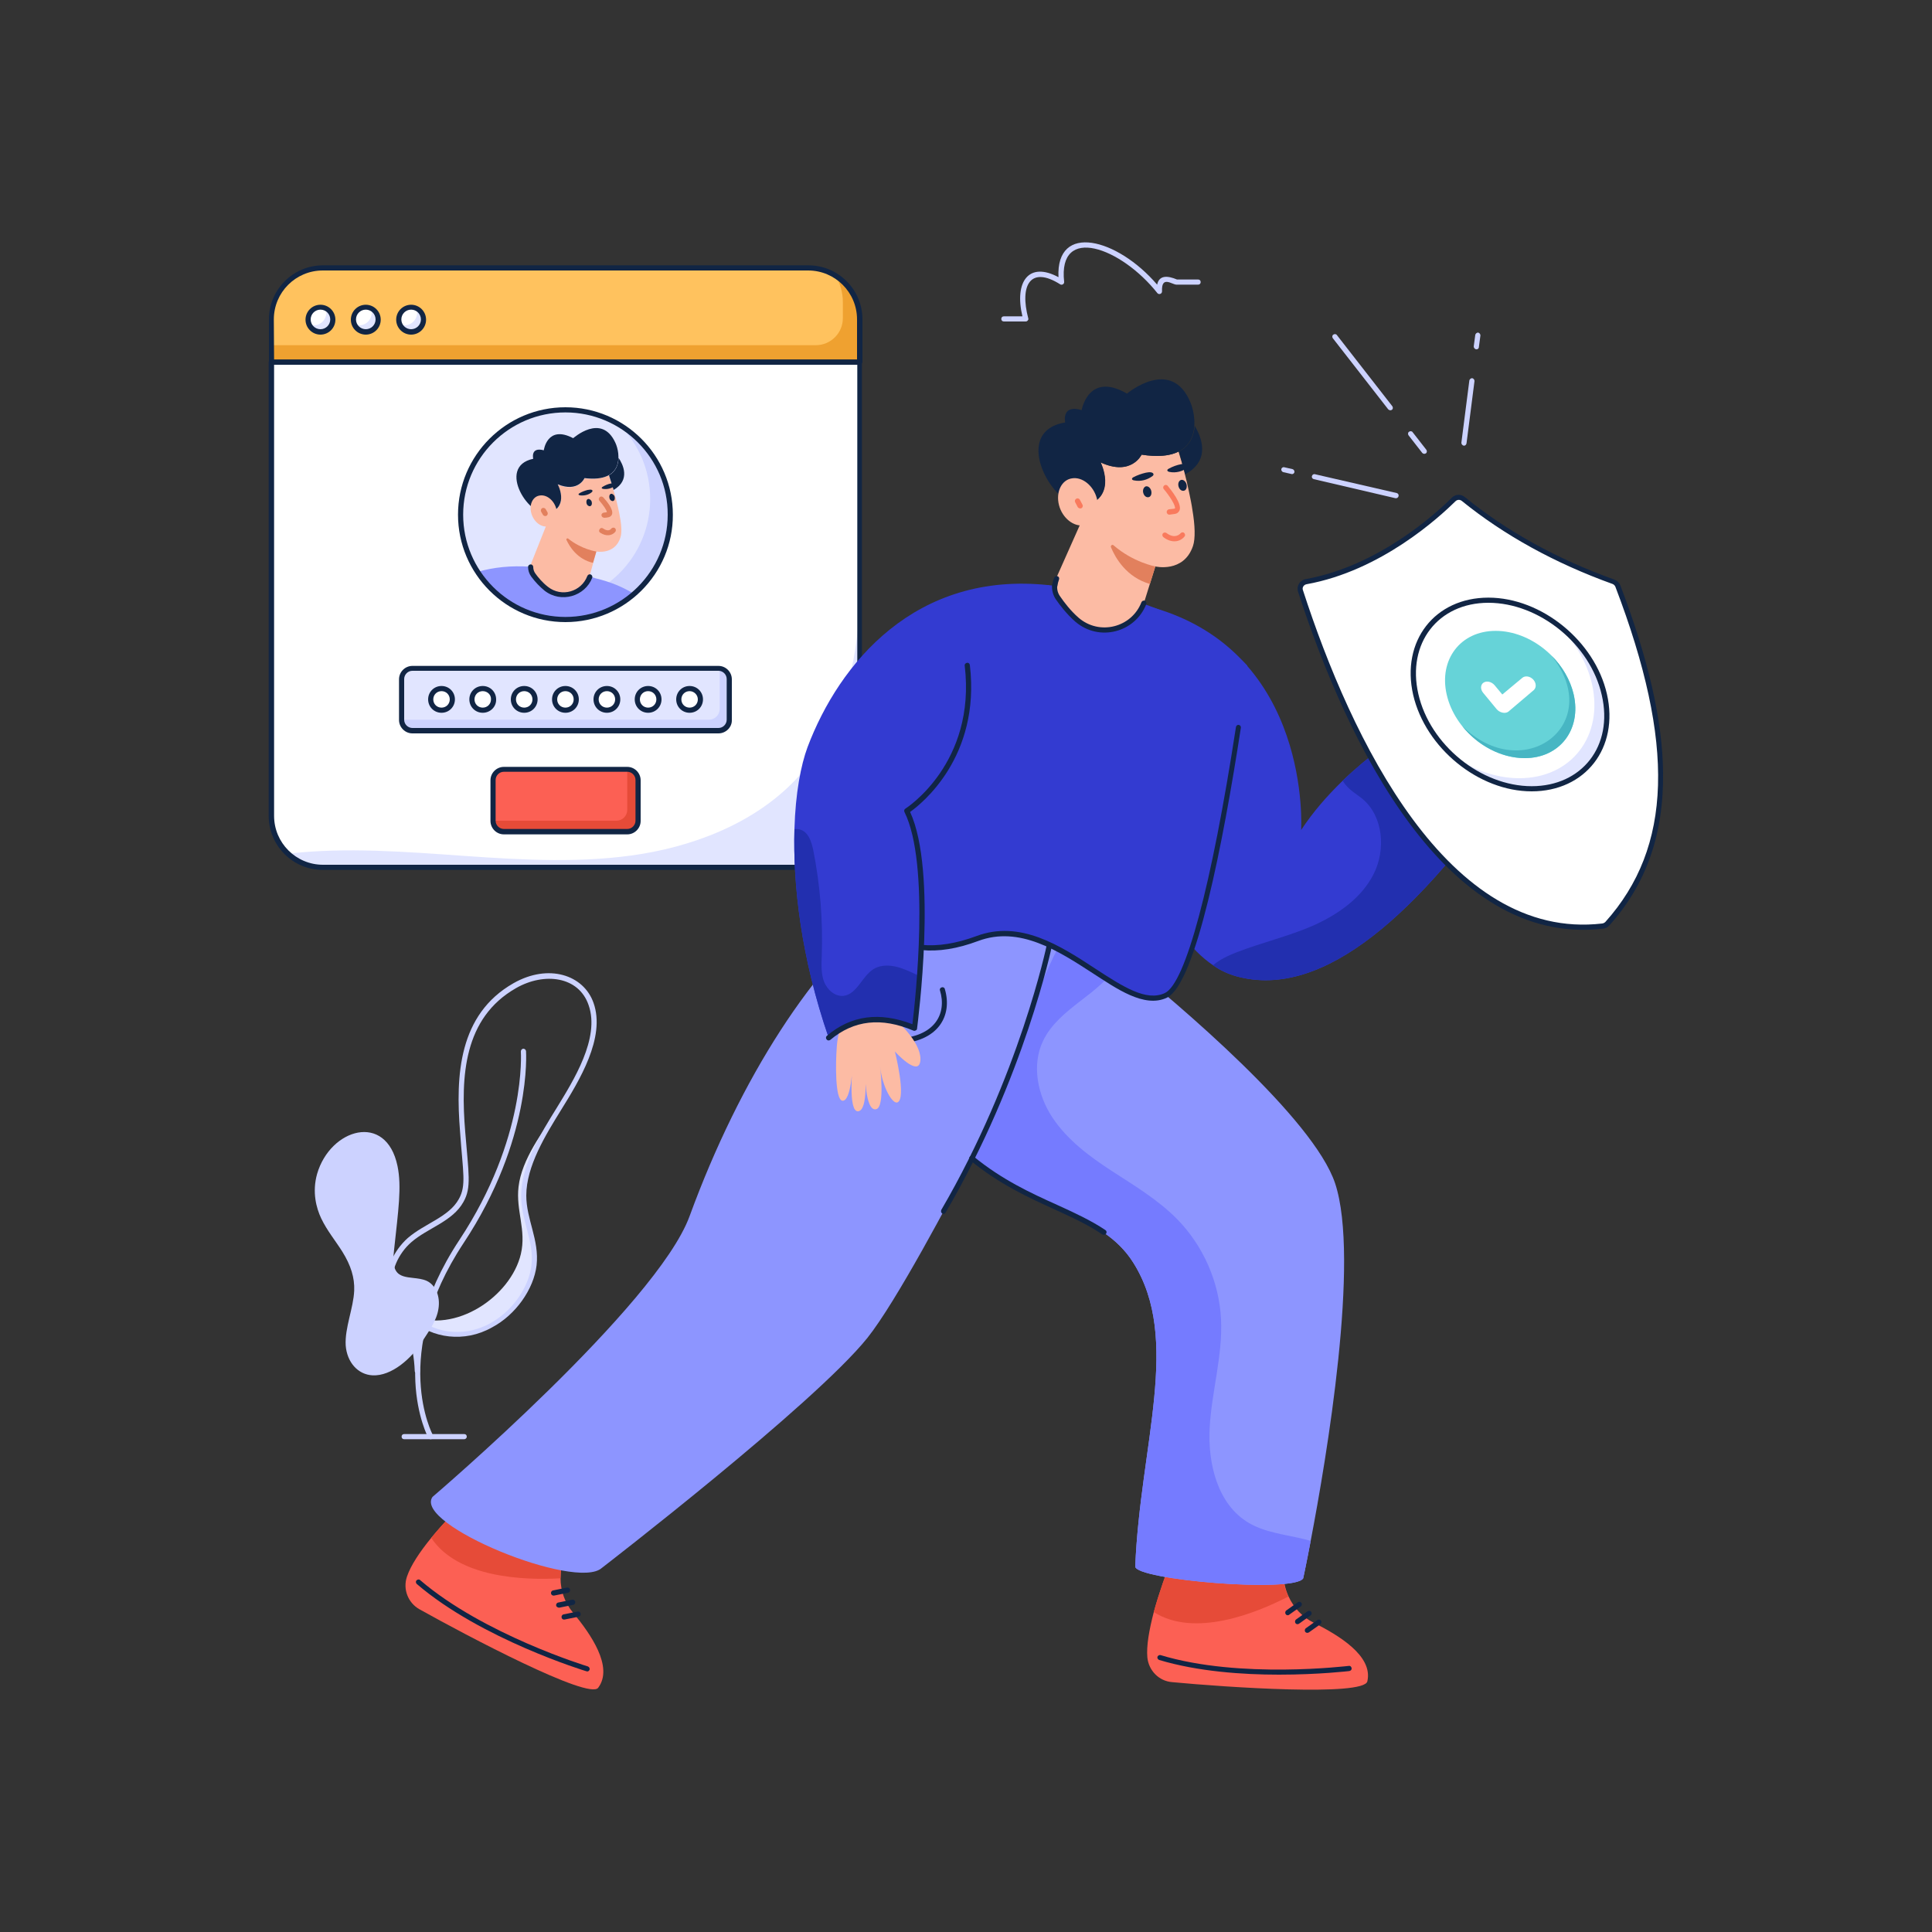<?xml version="1.0" encoding="utf-8"?>
<!-- Generator: Adobe Illustrator 25.0.1, SVG Export Plug-In . SVG Version: 6.00 Build 0)  -->
<svg version="1.1" id="Layer_1" xmlns="http://www.w3.org/2000/svg" xmlns:xlink="http://www.w3.org/1999/xlink" x="0px" y="0px"
	 viewBox="0 0 750 750" style="enable-background:new 0 0 750 750;" xml:space="preserve">
<rect x="0" y="0" width="750" height="750" fill="#333333" stroke="none"/>
<style type="text/css">
	.st0{fill:#FC6054;}
	.st1{fill:#E64B38;}
	.st2{fill:#112544;}
	.st3{fill:#8D95FF;}
	.st4{fill:#757BFF;}
	.st5{fill:#FCBBA4;}
	.st6{fill:#333BD1;}
	.st7{fill:#222FAF;}
	.st8{fill:#FFFFFF;}
	.st9{fill:#FF987A;}
	.st10{fill:#F97A5D;}
	.st11{fill:#E2805D;}
	.st12{fill:#E1E5FF;}
	.st13{fill:#FFC25E;}
	.st14{fill:#EFA130;}
	.st15{fill:#CCD2FF;}
	.st16{fill:#66D3D8;}
	.st17{fill:#47B6C3;}
</style>
<path class="st0" d="M455.6,603.3c-2.9,7.2-5.7,15.2-7.7,22.5c-1.8,6.9-2.9,13.1-2.5,17.6c0.5,5.1,4.5,9.2,9.6,9.6
	c21,2,74.4,5.6,75.8-0.3c2.3-9.9-11.2-17.9-20.7-22.7c-4.5-2.2-7.9-5.9-9.9-10.3c-1.1-2.4-1.8-5.1-1.9-7.8L455.6,603.3z"/>
<path class="st1" d="M455.6,603.3c-2.9,7.2-5.7,15.2-7.7,22.5c15.7,10,39.4,0.6,52.2-6c-1.1-2.4-1.8-5.1-1.9-7.8L455.6,603.3z"/>
<path class="st2" d="M496.5,650.1c-14.1,0-31.5-1.2-46.5-5.7c-0.5-0.2-0.8-0.7-0.7-1.2c0.2-0.5,0.7-0.8,1.2-0.7
	c31,9.4,72.7,4.2,73.1,4.2c0.6-0.1,1,0.3,1.1,0.9c0.1,0.5-0.3,1-0.9,1.1C523.8,648.7,512.1,650.1,496.5,650.1z M503.7,630.5
	c-0.3,0-0.6-0.1-0.8-0.4c-0.3-0.4-0.2-1.1,0.2-1.4l4.5-3.2c0.4-0.3,1.1-0.2,1.4,0.2s0.2,1.1-0.2,1.4
	C504.2,630.3,504.3,630.5,503.7,630.5z M506.7,633.5c-0.3-0.4-0.2-1.1,0.2-1.4l4.5-3.2c0.4-0.3,1.1-0.2,1.4,0.2
	c0.3,0.4,0.2,1.1-0.2,1.4l-4.5,3.2C507.6,634,507,633.9,506.7,633.5z M499.1,626.6c-0.3-0.4-0.2-1.1,0.2-1.4l4.5-3.2
	c0.4-0.3,1.1-0.2,1.4,0.2s0.2,1.1-0.2,1.4l-4.5,3.2C500.1,627.2,499.4,627.1,499.1,626.6z"/>
<path class="st0" d="M183.6,579.6c-5.6,5.4-11.4,11.6-16.2,17.4c-4.5,5.5-8,10.8-9.4,15c-1.7,4.9,0.4,10.2,4.8,12.7
	c18.4,10.3,65.8,35.3,69.4,30.5c6.1-8.1-3-21-9.7-29.1c-3.2-3.8-4.9-8.6-4.9-13.4c0-2.7,0.4-5.4,1.4-7.9L183.6,579.6z"/>
<path class="st1" d="M183.6,579.6c-5.6,5.4-11.4,11.6-16.2,17.4c10.3,15.5,35.8,16.5,50.2,15.7c0-2.7,0.4-5.4,1.4-7.9L183.6,579.6z"
	/>
<path class="st2" d="M227.7,648.8c-0.4-0.1-41-12.5-65.9-33.9c-0.4-0.4-0.5-1-0.1-1.4s1-0.5,1.4-0.1c24.6,21.1,64.7,33.4,65.1,33.5
	c0.5,0.2,0.8,0.7,0.7,1.2C228.7,648.7,228.2,649,227.7,648.8z M215.9,623.3c-0.1-0.5,0.2-1.1,0.8-1.2l5.4-1.1
	c0.5-0.1,1.1,0.2,1.2,0.8c0.1,0.5-0.2,1.1-0.8,1.2l-5.4,1.1C216.6,624.1,216,623.8,215.9,623.3z M218,627.9
	c-0.1-0.5,0.2-1.1,0.8-1.2l5.4-1.1c0.5-0.1,1.1,0.2,1.2,0.8s-0.2,1.1-0.8,1.2l-5.4,1.1C218.6,628.8,218.1,628.5,218,627.9z
	 M213.9,618.6c-0.1-0.5,0.2-1.1,0.8-1.2l5.4-1.1c0.5-0.1,1.1,0.2,1.2,0.8c0.1,0.5-0.2,1.1-0.8,1.2l-5.4,1.1
	C214.5,619.5,214,619.1,213.9,618.6z M306.9,122.6h-10.1c-0.6,0-1-0.4-1-1s0.4-1,1-1h10.1c0.6,0,1,0.4,1,1S307.4,122.6,306.9,122.6z
	"/>
<path class="st3" d="M508.8,598.2c-1.7,9-2.9,14.5-2.9,14.5c-3.3,5.8-65.2,0.6-65.2-4.6c1.9-47.1,18-88.3-0.8-118
	c-12.3-19.5-37.6-19.8-62.7-40.4c-8.3,15.9-29.3,55.7-40.5,69.7c-20.8,25.9-103.1,89.3-103.1,89.3c-10,8.9-73.3-16.9-65.7-27.6
	c0,0,87.1-74.3,99.8-109c19.8-54.1,48.3-97.8,78-120.9l55.8,8.6l22.8,3.5c0,0,4.2,3.2,10.8,8.5c22.9,18.4,74.8,62.4,83.2,87.6
	C528,488.7,515,565.9,508.8,598.2z"/>
<path class="st4" d="M508.8,598.2c-1.7,9-2.9,14.5-2.9,14.5c-3.3,5.8-65.2,0.6-65.2-4.6c1.9-47.1,18-88.3-0.8-118
	c-12.3-19.5-37.6-19.8-62.7-40.4c4.7,5.4,34.1-114.8,54.6-100.3c6.6,4.1,6.2,15.9,3.4,22.6c-0.2,0.6-0.5,1.1-0.8,1.6
	c-3.5,6.2-9.4,10.7-15,15c-5.7,4.4-11.4,9-14.5,15.5c-4.5,9.4-2.1,21.1,3.7,29.8c5.8,8.7,14.4,15.1,23.2,20.8s17.8,11.1,25.2,18.6
	c10.1,10.3,16.3,24.4,17,38.8c0.7,14.1-3.6,27.9-4.4,42s3.1,30,15.2,37.1c6.5,3.8,14.2,4.5,21.5,6.3
	C507.1,597.7,507.9,597.9,508.8,598.2z"/>
<path class="st2" d="M346.9,404.2c0-0.6,0.4-1,1-1c15.2-0.6,19.7-9.8,17-18.7c-0.2-0.5,0.1-1.1,0.7-1.2c0.5-0.2,1.1,0.1,1.2,0.7
	c3,10.2-2.4,20.6-18.8,21.2C347.3,405.2,346.9,404.8,346.9,404.2z"/>
<path class="st5" d="M345,394.2c4.8,2.7,13.4,11.9,12.2,18.1c-1.1,5.5-9.8-4.1-9.8-4.1s4.5,17.8,1.1,19.7c-1.9,1.1-6.1-5.9-6.9-14.3
	c0,0,2.1,16.2-1.5,17c-4.4,1-4.3-15-4.3-15s1.4,15.5-2.7,15.8c-4,0.3-2.1-18.1-2.1-18.1s-0.5,14.4-4,14c-2.9-0.4-2.6-15.2-2.2-20.3
	C325.1,401.1,327.6,384.5,345,394.2z"/>
<path class="st2" d="M365.8,471.1c-0.5-0.3-0.6-0.9-0.4-1.4c30.4-52.1,40.9-102.6,41-103.1s0.6-0.9,1.2-0.8c0.5,0.1,0.9,0.6,0.8,1.2
	c-0.1,0.5-10.7,51.3-41.3,103.7C366.9,471.2,366.3,471.4,365.8,471.1z"/>
<path class="st2" d="M427.9,479.2c-5.4-3.7-11.7-6.6-18.5-9.7c-10.1-4.6-21.5-9.8-32.8-19.1c-0.4-0.3-0.5-1-0.1-1.4
	c0.3-0.4,1-0.5,1.4-0.1c11.1,9.1,22.4,14.3,32.4,18.8c6.8,3.1,13.3,6.1,18.8,9.8c0.5,0.3,0.6,0.9,0.3,1.4
	C429,479.4,428.4,479.5,427.9,479.2z"/>
<path class="st6" d="M338.5,357.4c0,0,1.4-41.6,14.5-62.2c0,0-10.7-73.7,57.3-67.8c49.9,4.3,73.9,31,73.9,31s-15.5,120.3-31.5,127.9
	c-17.3,8.2-43.6-33.2-73.3-22C349.5,375.5,338.5,357.4,338.5,357.4z"/>
<path class="st6" d="M588,300.5c-36.7,53.6-74.1,87.8-108,78.5c-3.2-0.9-6.3-2.3-9.1-4.3c-35.4-23.8-44.6-120.9-44.6-120.9l21.1-18
	c62,17.6,57.7,86.4,57.7,86.4c4.6-7,10.2-13.4,16.1-19.1c20.1-19.4,43.9-30.5,43.9-30.5L588,300.5z"/>
<path class="st7" d="M588,300.5c-36.7,53.6-74.1,87.8-108,78.5c-3.2-0.9-6.3-2.3-9.1-4.3c2.6-2.2,6-3.8,9.1-5
	c9.8-3.8,20.2-6.2,29.8-10.4c9.6-4.3,18.8-10.7,23.5-20.1s3.7-22.2-4.3-29c-2.6-2.2-5.3-3.3-7.8-7.1c20.1-19.4,43.9-30.5,43.9-30.5
	L588,300.5z"/>
<path class="st8" d="M624,358.6c-0.5,0.5-1.1,0.8-1.8,0.9c-48.8,5.7-89.9-45.6-117.3-130.1c-0.5-1.6,0.5-3.3,2.2-3.6
	c28.6-5.1,51-25.6,57.3-31.9c1-1,2.6-1.1,3.8-0.2c16.6,13.5,36.1,24.2,58.3,32.2c0.8,0.3,1.4,0.9,1.7,1.6
	C647.7,279,653.9,325.3,624,358.6z"/>
<path class="st9" d="M449.4,184.5l0.2-0.1c0.4-0.2,0.7,0.3,0.3,0.5c-0.1,0-0.1,0.1-0.2,0.1C449.3,185.2,449,184.7,449.4,184.5z
	 M449.7,184.7l0.1,0.3L449.7,184.7z M441.2,186.3L441.2,186.3c-0.4,0-0.8-0.1-1.2-0.1c-0.2,0-0.3-0.3-0.2-0.5
	c0.1-0.1,0.2-0.1,0.3-0.1c0.4,0,0.8,0.1,1.2,0.1C441.6,185.7,441.6,186.3,441.2,186.3z"/>
<path class="st9" d="M441.2,186.3L441.2,186.3L441.2,186.3c-0.2,0-0.3-0.2-0.3-0.3c0-0.2,0.2-0.3,0.3-0.3c1.1,0.1,1.7,0.1,1.9,0.1
	l0,0c0.4,0,0.4,0.6,0,0.6C442.6,186.4,441.9,186.4,441.2,186.3z"/>
<path class="st9" d="M443.4,186.4c-0.4,0-0.4-0.6,0-0.6c0.3,0,0.7,0,1,0c0.2,0,0.3,0.1,0.3,0.3s-0.1,0.3-0.3,0.3
	C444.1,186.3,443.7,186.4,443.4,186.4L443.4,186.4z"/>
<path class="st5" d="M410.8,232.1c1.7,2.4,4.1,5.7,7.3,8.4c8.9,7.7,22.8,3.7,26.3-7.5l4.1-13.1c0,0,11,2.6,14.6-7.9
	c1-2.9,0.8-8.1-0.2-14c-0.3-2.2-0.8-4.5-1.3-6.9c-1.1-5.4-2.6-11-4.1-15.8c-3.1,1.6-7.7,2.2-14.4,1.2c0,0-4,8.5-15.9,3
	c0,0,6.4,12.7-5.3,16.7c-2.1,0.7-4.4,0.2-6.7-1c0.6,3.5,1.9,4.9,4.4,7.7l-9.7,21.8C409,227.1,409.3,229.9,410.8,232.1z"/>
<path class="st2" d="M417.4,241.3c-3.3-2.9-5.9-6.3-7.5-8.6c-1.1-1.6-1.6-3.5-1.5-5.4c0-0.6,0.5-1,1.1-0.9c0.6,0,1,0.5,0.9,1.1
	c-0.1,1.5,0.3,2.9,1.2,4.1c1.5,2.2,4,5.5,7.1,8.2c8.1,7,20.6,3.8,24.4-6c0.2-0.5,0.8-0.8,1.3-0.6s0.8,0.8,0.6,1.3
	C440.7,245.5,426.7,249.3,417.4,241.3z"/>
<path class="st2" d="M409.4,228.4c-0.6,0-1-0.5-0.9-1.1c0.1-1.1,0.3-2.1,0.8-3.1c0.2-0.5,0.8-0.7,1.3-0.5s0.7,0.8,0.5,1.3
	c-0.3,0.8-0.5,1.6-0.6,2.4C410.4,228,410,228.4,409.4,228.4z M462.2,156.4c2.6,6.4,4.4,23.8-19,20.1c0,0-4,8.5-15.9,3
	c0,0,6.4,12.7-5.3,16.7c-11.6,3.9-31-28.5-8.5-32.2c0,0-1.6-7.2,6.4-4.8c0,0,2.6-15.1,17.6-6.4C437.5,152.8,454.8,138.2,462.2,156.4
	z"/>
<path class="st2" d="M460.1,184.1c-0.8-3-1.6-6-2.4-8.8c4.2-2.2,5.8-6.1,6.1-10C466.1,169.2,470.4,178.5,460.1,184.1z M443.8,191.3
	c0.3,1.2,1.2,1.9,2.1,1.7s1.3-1.3,1-2.5c-0.3-1.1-1.2-1.9-2.1-1.7C444,189.1,443.5,190.2,443.8,191.3z M457.5,188.8
	c0.3,1.2,1.2,1.9,2.1,1.7s1.3-1.3,1-2.5c-0.3-1.1-1.2-1.9-2.1-1.7C457.6,186.6,457.2,187.7,457.5,188.8z M439.9,185.3
	c-0.8,0.5-0.5,1.1,0.4,1.2c2.5,0.5,5.1-0.2,7.1-1.7c0.7-0.5,0.4-1.2-0.4-1.4c-0.7-0.2-1.6,0-2.2,0.1
	C443.1,183.9,441.4,184.5,439.9,185.3z"/>
<path class="st2" d="M453.6,182c-0.7,0.4-0.6,1,0.4,1.2c2.5,0.5,5.1-0.2,7.1-1.7c0.7-0.5,0.4-1.2-0.4-1.4c-0.7-0.2-1.6,0-2.2,0.1
	C456.9,180.5,455.2,181.1,453.6,182z"/>
<path class="st10" d="M451.6,208.5c-0.4-0.3-0.5-1-0.2-1.4s1-0.5,1.4-0.2c3.3,2.5,5.3,0.4,5.5,0.1c0.4-0.4,1-0.5,1.4-0.1
	s0.5,1,0.1,1.4C458.1,210.4,454.8,211,451.6,208.5z"/>
<path class="st11" d="M448.5,219.9c0,0-8.6-1.6-16.2-8.2c-0.5-0.5-1.3,0.1-1,0.8c1.7,4.1,6,11.6,15.1,14.2L448.5,219.9z"/>
<path class="st5" d="M411.1,196.1c1.3,5,5.7,8.5,9.7,7.8c4.1-0.7,6.3-5.4,5-10.4s-5.7-8.5-9.7-7.8
	C412.1,186.3,409.8,191,411.1,196.1z"/>
<path class="st10" d="M418.4,196.9l-1-1.9c-0.3-0.5-0.1-1.1,0.4-1.4c0.5-0.3,1.1-0.1,1.4,0.4l1,1.9c0.3,0.5,0.1,1.1-0.4,1.4
	C419.3,197.5,418.7,197.3,418.4,196.9z M452.9,198.8c0-0.6,0.4-1,0.9-1.1c0.1,0,2.2-0.2,2.3-0.3c0.4-1-2-4.8-4.3-7.5
	c-0.4-0.4-0.3-1.1,0.1-1.4c0.4-0.4,1.1-0.3,1.4,0.1c1.3,1.6,5.6,6.9,4.6,9.5c-0.2,0.4-0.6,1.2-1.8,1.4c-0.8,0.1-1.5,0.2-2.2,0.3
	C453.4,199.8,452.9,199.3,452.9,198.8z"/>
<path class="st2" d="M503.9,229.7c-0.7-2.2,0.7-4.5,3-4.9c28.3-5.1,50.6-25.5,56.7-31.6c1.4-1.4,3.6-1.5,5.1-0.2
	c16.2,13.2,35.7,24,58,32c1.1,0.4,1.9,1.2,2.3,2.2c10.9,28.7,16.4,52.4,16.6,72.7c0.3,24-6.6,43.5-20.9,59.4
	c-0.6,0.7-1.5,1.1-2.4,1.2C561.1,367.7,522.9,288.3,503.9,229.7z M565,194.6c-6.3,6.2-28.9,27-57.8,32.2c-1.1,0.2-1.8,1.3-1.4,2.3
	c18.7,57.7,56.3,136.4,116.2,129.4c0.7-0.1,1.1-0.5,1.2-0.6c26-29,27.2-69.1,3.9-130.1c-0.2-0.5-0.6-0.9-1.1-1.1
	c-22.5-8.1-42.2-19-58.6-32.3C566.7,193.9,565.7,193.9,565,194.6z"/>
<path class="st8" d="M333.7,140.6v176.1c0,11-8.9,20-20,20H125.3c-11,0-20-8.9-20-20V140.6H333.7z"/>
<path class="st12" d="M332.4,249.5c0.6-4.2,1-8.3,1.3-12.5v79.7c0,11-8.9,20-20,20H125.3c-5.2,0-10-2-13.5-5.3
	c45.4-5.2,92,7.5,137.3,0.1c23.7-3.9,47.3-13.9,62.6-32C323.6,285.5,329.9,267.5,332.4,249.5z"/>
<path class="st13" d="M333.7,140.6V124c0-11-8.9-20-20-20H125.3c-11,0-20,8.9-20,20v16.6H333.7z"/>
<path class="st14" d="M333.7,124v16.6H105.4V134h211.3c5.8,0,10.5-4.7,10.5-10.5v-6.2c0-3.8-1.1-7.4-2.9-10.4
	C329.9,110.5,333.7,116.8,333.7,124z"/>
<path class="st2" d="M313.7,337.7H125.3c-11.6,0-21-9.4-21-21V140.6c0-0.6,0.4-1,1-1h228.3c0.6,0,1,0.4,1,1v176.1
	C334.7,328.3,325.3,337.7,313.7,337.7z M106.4,141.6v175.1c0,10.5,8.5,19,19,19h188.4c10.5,0,19-8.5,19-19V141.6H106.4z"/>
<path class="st12" d="M260.3,199.8c0,22.5-18.2,40.7-40.7,40.7s-40.7-18.2-40.7-40.7s18.2-40.7,40.7-40.7
	C242,159.1,260.3,177.3,260.3,199.8z"/>
<path class="st15" d="M260.3,199.8c0,22.5-18.2,40.7-40.7,40.7c-11.2,0-21.4-4.5-28.8-11.9c6.1,3.7,13.3,5.8,20.9,5.8
	c22.5,0,40.7-18.2,40.7-40.7c0-11.3-4.6-21.5-12-28.8C252.3,172,260.3,184.9,260.3,199.8z"/>
<path class="st12" d="M283.2,263.6v15.8c0,2.3-1.9,4.2-4.2,4.2H160.1c-2.3,0-4.2-1.9-4.2-4.2v-15.8c0-2.3,1.9-4.2,4.2-4.2h118.8
	C281.3,259.4,283.2,261.3,283.2,263.6z"/>
<path class="st15" d="M283.2,263.6v15.8c0,2.4-1.9,4.2-4.2,4.2H160.1c-2.3,0-4.2-1.9-4.2-4.2c0.2,0,0.3,0,0.5,0h118.8
	c2.3,0,4.2-1.9,4.2-4.2v-15.8C281.6,259.7,283.2,261.5,283.2,263.6z"/>
<path class="st2" d="M333.7,141.6H105.4c-0.6,0-1-0.4-1-1V124c0-11.6,9.4-21,21-21h188.4c11.6,0,21,9.4,21,21v16.6
	C334.7,141.1,334.3,141.6,333.7,141.6z M106.4,139.6h226.3V124c0-10.5-8.5-19-19-19H125.3c-10.5,0-19,8.5-19,19L106.4,139.6
	L106.4,139.6z"/>
<circle class="st8" cx="124.4" cy="124" r="4.8"/>
<circle class="st8" cx="142" cy="124" r="4.8"/>
<circle class="st8" cx="159.6" cy="124" r="4.8"/>
<path class="st12" d="M129.2,124c0,2.7-2.2,4.8-4.8,4.8c-2,0-3.7-1.2-4.4-2.9c3.9,1.7,8-2.4,6.3-6.4C128,120.3,129.2,122,129.2,124z
	 M146.8,124c0,2.7-2.2,4.8-4.8,4.8c-2,0-3.7-1.2-4.4-2.9c4.1,1.7,8-2.5,6.3-6.4C145.6,120.3,146.8,122,146.8,124z M164.4,124
	c0,2.7-2.2,4.8-4.8,4.8c-2,0-3.7-1.2-4.4-2.9c3.9,1.7,8.1-2.4,6.3-6.4C163.2,120.3,164.4,122,164.4,124z"/>
<path class="st2" d="M124.4,129.9c-3.2,0-5.8-2.6-5.8-5.8s2.6-5.8,5.8-5.8c3.2,0,5.8,2.6,5.8,5.8S127.6,129.9,124.4,129.9z
	 M124.4,120.2c-2.1,0-3.8,1.7-3.8,3.8s1.7,3.8,3.8,3.8c2.1,0,3.8-1.7,3.8-3.8S126.5,120.2,124.4,120.2z M142,129.9
	c-3.2,0-5.8-2.6-5.8-5.8s2.6-5.8,5.8-5.8s5.8,2.6,5.8,5.8S145.2,129.9,142,129.9z M142,120.2c-2.1,0-3.8,1.7-3.8,3.8
	s1.7,3.8,3.8,3.8s3.8-1.7,3.8-3.8S144.1,120.2,142,120.2z M159.6,129.9c-3.2,0-5.8-2.6-5.8-5.8s2.6-5.8,5.8-5.8s5.8,2.6,5.8,5.8
	S162.8,129.9,159.6,129.9z M159.6,120.2c-2.1,0-3.8,1.7-3.8,3.8s1.7,3.8,3.8,3.8s3.8-1.7,3.8-3.8S161.7,120.2,159.6,120.2z"/>
<path class="st0" d="M247.7,302.8v15.8c0,2.3-1.9,4.2-4.2,4.2h-47.9c-2.3,0-4.2-1.9-4.2-4.2v-15.8c0-2.3,1.9-4.2,4.2-4.2h47.9
	C245.8,298.6,247.7,300.5,247.7,302.8z"/>
<path class="st1" d="M247.7,302.8v15.8c0,2.4-1.9,4.2-4.2,4.2h-47.9c-2.3,0-4.2-1.9-4.2-4.2l0,0l0,0h47.9c2.3,0,4.2-1.9,4.2-4.2
	v-15.8C245.9,298.6,247.7,300.5,247.7,302.8z"/>
<path class="st2" d="M278.9,284.7H160.1c-2.9,0-5.2-2.4-5.2-5.2v-15.8c0-2.9,2.4-5.2,5.2-5.2h118.8c2.9,0,5.2,2.4,5.2,5.2v15.8
	C284.2,282.3,281.8,284.7,278.9,284.7z M160.1,260.4c-1.8,0-3.2,1.5-3.2,3.2v15.8c0,1.8,1.5,3.2,3.2,3.2h118.8
	c1.8,0,3.2-1.5,3.2-3.2v-15.8c0-1.8-1.5-3.2-3.2-3.2H160.1z"/>
<path class="st8" d="M175.6,271.5c0,2.3-1.9,4.2-4.2,4.2s-4.2-1.9-4.2-4.2c0-2.3,1.9-4.2,4.2-4.2
	C173.7,267.3,175.6,269.2,175.6,271.5z"/>
<path class="st2" d="M171.4,276.7c-2.9,0-5.2-2.3-5.2-5.2c0-2.9,2.3-5.2,5.2-5.2s5.2,2.3,5.2,5.2
	C176.6,274.4,174.3,276.7,171.4,276.7z M171.4,268.3c-1.8,0-3.2,1.4-3.2,3.2c0,1.8,1.4,3.2,3.2,3.2s3.2-1.4,3.2-3.2
	C174.6,269.7,173.2,268.3,171.4,268.3z"/>
<path class="st8" d="M191.7,271.5c0,2.3-1.9,4.2-4.2,4.2s-4.2-1.9-4.2-4.2c0-2.3,1.9-4.2,4.2-4.2S191.7,269.2,191.7,271.5z"/>
<path class="st2" d="M187.4,276.7c-2.9,0-5.2-2.3-5.2-5.2c0-2.9,2.3-5.2,5.2-5.2s5.2,2.3,5.2,5.2
	C192.7,274.4,190.3,276.7,187.4,276.7z M187.4,268.3c-1.8,0-3.2,1.4-3.2,3.2c0,1.8,1.4,3.2,3.2,3.2s3.2-1.4,3.2-3.2
	C190.7,269.7,189.2,268.3,187.4,268.3z"/>
<path class="st8" d="M207.7,271.5c0,2.3-1.9,4.2-4.2,4.2s-4.2-1.9-4.2-4.2c0-2.3,1.9-4.2,4.2-4.2S207.7,269.2,207.7,271.5z"/>
<path class="st2" d="M203.5,276.7c-2.9,0-5.2-2.3-5.2-5.2c0-2.9,2.3-5.2,5.2-5.2s5.2,2.3,5.2,5.2
	C208.7,274.4,206.4,276.7,203.5,276.7z M203.5,268.3c-1.8,0-3.2,1.4-3.2,3.2c0,1.8,1.4,3.2,3.2,3.2s3.2-1.4,3.2-3.2
	C206.7,269.7,205.3,268.3,203.5,268.3z"/>
<path class="st8" d="M223.7,271.5c0,2.3-1.9,4.2-4.2,4.2s-4.2-1.9-4.2-4.2c0-2.3,1.9-4.2,4.2-4.2
	C221.9,267.3,223.7,269.2,223.7,271.5z"/>
<path class="st2" d="M219.5,276.7c-2.9,0-5.2-2.3-5.2-5.2c0-2.9,2.3-5.2,5.2-5.2s5.2,2.3,5.2,5.2
	C224.7,274.4,222.4,276.7,219.5,276.7z M219.5,268.3c-1.8,0-3.2,1.4-3.2,3.2c0,1.8,1.4,3.2,3.2,3.2s3.2-1.4,3.2-3.2
	C222.7,269.7,221.3,268.3,219.5,268.3z"/>
<path class="st8" d="M239.8,271.5c0,2.3-1.9,4.2-4.2,4.2s-4.2-1.9-4.2-4.2c0-2.3,1.9-4.2,4.2-4.2
	C237.9,267.3,239.8,269.2,239.8,271.5z"/>
<path class="st2" d="M235.6,276.7c-2.9,0-5.2-2.3-5.2-5.2c0-2.9,2.3-5.2,5.2-5.2s5.2,2.3,5.2,5.2
	C240.8,274.4,238.5,276.7,235.6,276.7z M235.6,268.3c-1.8,0-3.2,1.4-3.2,3.2c0,1.8,1.4,3.2,3.2,3.2s3.2-1.4,3.2-3.2
	C238.8,269.7,237.4,268.3,235.6,268.3z"/>
<path class="st8" d="M255.8,271.5c0,2.3-1.9,4.2-4.2,4.2s-4.2-1.9-4.2-4.2c0-2.3,1.9-4.2,4.2-4.2C254,267.3,255.8,269.2,255.8,271.5
	z"/>
<path class="st2" d="M251.6,276.7c-2.9,0-5.2-2.3-5.2-5.2c0-2.9,2.3-5.2,5.2-5.2s5.2,2.3,5.2,5.2
	C256.8,274.4,254.5,276.7,251.6,276.7z M251.6,268.3c-1.8,0-3.2,1.4-3.2,3.2c0,1.8,1.4,3.2,3.2,3.2s3.2-1.4,3.2-3.2
	C254.8,269.7,253.4,268.3,251.6,268.3z"/>
<g>
	<path class="st8" d="M271.9,271.5c0,2.3-1.9,4.2-4.2,4.2c-2.3,0-4.2-1.9-4.2-4.2c0-2.3,1.9-4.2,4.2-4.2S271.9,269.2,271.9,271.5z"
		/>
	<path class="st2" d="M267.7,276.7c-2.9,0-5.2-2.3-5.2-5.2c0-2.9,2.3-5.2,5.2-5.2c2.9,0,5.2,2.3,5.2,5.2
		C272.9,274.4,270.6,276.7,267.7,276.7z M267.7,268.3c-1.8,0-3.2,1.4-3.2,3.2c0,1.8,1.4,3.2,3.2,3.2c1.8,0,3.2-1.4,3.2-3.2
		C270.9,269.7,269.4,268.3,267.7,268.3z"/>
</g>
<g>
	<path class="st2" d="M243.5,323.9h-47.9c-2.9,0-5.2-2.4-5.2-5.2v-15.8c0-2.9,2.4-5.2,5.2-5.2h47.9c2.9,0,5.2,2.4,5.2,5.2v15.8
		C248.7,321.5,246.4,323.9,243.5,323.9z M195.6,299.6c-1.8,0-3.2,1.5-3.2,3.2v15.8c0,1.8,1.5,3.2,3.2,3.2h47.9
		c1.8,0,3.2-1.5,3.2-3.2v-15.8c0-1.8-1.5-3.2-3.2-3.2H195.6z"/>
</g>
<g>
	<path class="st3" d="M246.2,230.6c-18.6,16.2-47.3,12.2-60.8-8.6c6.2-1.8,13-2.5,20.6-2l0,0c0.2,0,0.4,0,0.5,0
		c9.7,0.4,17.9,2.2,24.7,4.5l0,0C237.1,225.9,242,228,246.2,230.6z"/>
	<path class="st9" d="M231,191.1c-0.1-0.1,0-0.3,0.1-0.4l0.1-0.1c0.1-0.1,0.3,0,0.4,0.1l0,0c0.1,0.1,0.1,0.2,0.1,0.2
		C231.6,191.2,231.1,191.4,231,191.1z M231.4,190.9l0.1,0.3L231.4,190.9z M225.8,192.2L225.8,192.2L225.8,192.2L225.8,192.2
		c-0.3,0-0.5,0-0.8,0c-0.2,0-0.3-0.2-0.2-0.4c0.1-0.1,0.2-0.2,0.3-0.2c0.3,0,0.5,0,0.8,0C226.2,191.7,226.2,192.2,225.8,192.2z"/>
	<path class="st9" d="M226.3,192.3c-0.3,0-0.4,0-0.5,0l0,0c-0.2,0-0.3-0.1-0.3-0.3s0.1-0.3,0.3-0.3l0,0l0,0l0,0c0.4,0,0.9,0,1.3,0
		c0.4,0,0.4,0.6,0,0.6C226.8,192.2,226.6,192.3,226.3,192.3z"/>
	<path class="st9" d="M227.3,192.2c-0.4,0-0.4-0.6,0-0.6c0.2,0,0.4,0,0.7-0.1c0.2,0,0.3,0.1,0.3,0.3s-0.1,0.3-0.3,0.3
		C227.7,192.2,227.5,192.2,227.3,192.2L227.3,192.2z"/>
	<path class="st5" d="M207,223.1c1.2,1.6,2.9,3.6,5,5.3c6.1,4.8,15.1,1.9,17.1-5.6l2.4-8.7c0,0,7.3,1.4,9.4-5.6
		c0.6-2,0.3-5.4-0.5-9.2c-0.3-1.4-0.6-3-1-4.5c-0.9-3.5-2-7.1-3.1-10.3c-2,1.1-5,1.7-9.4,1.2c0,0-2.4,5.7-10.4,2.4
		c0,0,4.5,8.2-3,11.1c-1.3,0.5-2.9,0.3-4.4-0.5c0.5,2.3,1.4,3.2,3.1,4.9l-5.8,14.6C205.7,219.8,205.9,221.7,207,223.1z"/>
	<path class="st2" d="M211.4,229.3c-1.8-1.5-3.6-3.3-5.2-5.5c-0.8-1.1-1.2-2.4-1.2-3.7c0-0.6,0.5-1,1-1c0.6,0,1,0.5,1,1
		c0,0.9,0.3,1.8,0.8,2.5c1,1.4,2.7,3.5,4.9,5.2c5.3,4.2,13,1.9,15.3-4.2c0.2-0.5,0.8-0.8,1.3-0.6s0.8,0.8,0.6,1.3
		C227.1,231.5,217.8,234.3,211.4,229.3z M238.9,171.9c1.9,4.1,3.5,15.6-12,13.7c0,0-2.4,5.7-10.4,2.4c0,0,4.5,8.2-3,11.1
		s-21.2-17.9-6.5-21c0,0-1.2-4.7,4.1-3.3c0,0,1.3-10,11.4-4.7C222.5,170.2,233.5,160.1,238.9,171.9z"/>
	<path class="st2" d="M238.2,190.2c-0.6-2-1.2-3.9-1.8-5.7c2.7-1.5,3.7-4.2,3.7-6.8C241.8,180.2,244.9,186.3,238.2,190.2z
		 M227.7,195.4c0.2,0.8,0.9,1.2,1.4,1.1c0.6-0.2,0.8-0.9,0.6-1.7c-0.2-0.7-0.9-1.2-1.4-1.1C227.7,193.9,227.5,194.6,227.7,195.4z
		 M236.6,193.4c0.2,0.8,0.9,1.2,1.4,1.1c0.6-0.2,0.8-0.9,0.6-1.7c-0.2-0.7-0.9-1.2-1.4-1.1C236.6,191.9,236.4,192.6,236.6,193.4z
		 M224.9,191.5c-0.5,0.3-0.4,0.7,0.3,0.8c1.6,0.2,3.4-0.2,4.6-1.3c0.4-0.4,0.2-0.8-0.3-0.9c-0.4-0.1-1,0.1-1.4,0.1
		C227,190.5,225.9,190.9,224.9,191.5z"/>
	<path class="st2" d="M233.9,189c-0.5,0.3-0.4,0.7,0.3,0.8c1.6,0.2,3.4-0.2,4.6-1.3c0.4-0.4,0.2-0.8-0.3-0.9c-0.4-0.1-1,0.1-1.4,0.1
		C236,187.9,234.9,188.4,233.9,189z"/>
	<path class="st11" d="M233,206.8c-0.5-0.3-0.6-0.9-0.2-1.4c0.3-0.5,0.9-0.6,1.4-0.2c2,1.4,3,0.2,3.1,0c0.3-0.4,1-0.5,1.4-0.2
		s0.5,1,0.2,1.4C237.7,207.9,235.4,208.4,233,206.8z M231.5,214.1c0,0-5.7-0.8-10.9-5c-0.4-0.3-0.9,0.1-0.7,0.5
		c1.2,2.6,4.2,7.5,10.3,8.9L231.5,214.1z"/>
	<path class="st5" d="M206.3,199.4c1,3.3,3.9,5.5,6.6,4.9c2.7-0.6,4-3.7,3-7s-3.9-5.5-6.6-4.9C206.7,192.9,205.3,196.1,206.3,199.4z
		"/>
	<path class="st11" d="M210.8,199.9l-0.7-1.2c-0.3-0.5-0.1-1.1,0.3-1.4c0.5-0.3,1.1-0.1,1.4,0.3l0.7,1.2c0.3,0.5,0.1,1.1-0.3,1.4
		C211.7,200.5,211.1,200.3,210.8,199.9z M233.5,200.1c-0.1-0.5,0.3-1,0.9-1.1c0.4,0,0.8-0.1,1.2-0.2c-0.1-0.8-1.4-2.7-2.9-4.4
		c-0.4-0.4-0.3-1,0.1-1.4c0.4-0.4,1-0.3,1.4,0.1c1.2,1.3,4,4.6,3.4,6.5c-0.1,0.4-0.5,1-1.4,1.2c-0.5,0.1-1,0.2-1.5,0.2
		C234.1,201,233.6,200.7,233.5,200.1z"/>
</g>
<g>
	<path class="st2" d="M219.5,241.5c-23,0-41.7-18.7-41.7-41.7s18.7-41.7,41.7-41.7s41.7,18.7,41.7,41.7
		C261.3,222.8,242.5,241.5,219.5,241.5z M219.5,160.1c-21.9,0-39.7,17.8-39.7,39.7s17.8,39.7,39.7,39.7s39.7-17.8,39.7-39.7
		C259.3,177.9,241.4,160.1,219.5,160.1z"/>
</g>
<g>
	<path class="st2" d="M424.2,377.8c-13.4-8.7-28.5-18.5-44.5-12.5c-8,3-15.4,4.2-22.1,3.5c-0.5-0.1-1-0.5-0.9-1.1
		c0.1-0.5,0.5-0.9,1.1-0.9c6.3,0.6,13.4-0.5,21.2-3.4c17-6.4,32.6,3.7,46.3,12.7c10.6,6.9,19.7,12.8,26.9,9.4
		c8-3.8,18.1-41.5,27.6-103.3c0.1-0.5,0.6-0.9,1.1-0.8s0.9,0.6,0.8,1.1c-6.9,44.9-17.5,99.4-28.7,104.8
		C444.2,391.5,433.2,383.6,424.2,377.8z"/>
</g>
<g>
	<path class="st6" d="M375.5,258.3c4.6,39.1-23.5,56.5-23.5,56.5c7.1,14.2,6.4,43.9,5,64c-0.9,11.8-2,20.2-2,20.2
		c-13.3-5.6-24.2-3.9-33.3,3.8c-10.8-31.3-13.9-59.6-13.3-81c0.4-13.9,2.5-24.8,5.1-31.8c12.2-32.3,41.8-68.6,94-62.8L375.5,258.3z"
		/>
</g>
<g>
	<path class="st7" d="M357,378.9c-0.9,11.8-2,20.2-2,20.2c-13.3-5.6-24.2-3.9-33.3,3.8c-10.8-31.3-13.9-59.6-13.3-81
		c0.7-0.1,1.4-0.1,2.1,0.1c3.3,0.9,4.5,4.7,5.2,8c2.7,13.6,3.8,27.4,3.3,41.2c-0.1,3.3-0.3,6.8,0.9,9.9c1.2,3.1,4.2,5.8,7.5,5.5
		c5.3-0.6,7.2-7.6,11.7-10.4c3.1-1.9,7.1-1.6,10.6-0.4C352.2,376.6,354.5,377.8,357,378.9z"/>
</g>
<g>
	<path class="st2" d="M321.7,403.9c-0.3,0-0.6-0.1-0.8-0.4c-0.4-0.4-0.3-1.1,0.1-1.4c9.4-8,20.5-9.4,33.2-4.5c1.1-9,7-62.2-3.1-82.4
		c-0.2-0.5-0.1-1,0.4-1.3c0.3-0.2,27.5-17.6,23-55.5c-0.1-0.5,0.3-1,0.9-1.1s1,0.3,1.1,0.9c4.2,35.6-18.7,53.8-23.2,57
		c10.7,23.1,3,81.5,2.7,84.1c0,0.3-0.2,0.6-0.5,0.7c-0.3,0.2-0.6,0.2-0.9,0.1c-12.5-5.3-23.1-4.1-32.3,3.6
		C322.1,403.8,321.9,403.9,321.7,403.9z"/>
</g>
<g>
	<path class="st12" d="M622.8,269.6c4.7,20.2-8,36.6-28.2,36.6c-11.5,0-23-5.3-31.6-13.6c7.9,5.9,17.3,9.5,26.8,9.5
		c20.2,0,32.8-16.4,28.2-36.6c-2-8.7-6.9-16.7-13.4-23C613.5,249.2,620.3,258.8,622.8,269.6z"/>
	<path class="st2" d="M594.6,307.2c-20.6,0-41.2-16.8-46-37.4c-4.8-21,8.4-37.8,29.2-37.8c20.6,0,41.3,16.8,46,37.4l0,0
		C628.6,290.4,615.4,307.2,594.6,307.2z M577.8,234c-19.5,0-31.7,15.7-27.2,35.4c4.5,19.8,24.3,35.8,44,35.8
		c19.5,0,31.8-15.6,27.2-35.4C617.3,250,597.5,234,577.8,234z"/>
	<path class="st16" d="M610.9,269.6c3.1,13.6-5.4,24.7-19,24.7s-27.2-11-30.3-24.7c-3.1-13.6,5.4-24.7,19-24.7
		C594.2,244.9,607.7,255.9,610.9,269.6z"/>
	<path class="st17" d="M610.9,269.6c3.1,13.6-5.4,24.7-19,24.7c-9.2,0-18.4-5-24.3-12.5c23.6,23.4,55.9-0.5,34.7-27.3
		C606.4,258.6,609.6,263.9,610.9,269.6z"/>
	<path class="st8" d="M581,275.3l-5.2-6.3c-1.2-1.4-1.1-3.2,0.1-4c1.2-0.8,3.1-0.4,4.3,1l3,3.6l7.8-6.5c1.1-0.9,3-0.6,4.2,0.7
		c1.2,1.3,1.3,3.1,0.2,4.1l-9.9,8.4C584.2,277.2,582.1,276.6,581,275.3z"/>
</g>
<g>
	<path class="st15" d="M538.9,158.9l-21.5-27.6c-0.3-0.4-0.3-1.1,0.2-1.4c0.4-0.3,1.1-0.3,1.4,0.2l21.5,27.6
		c0.3,0.4,0.3,1.1-0.2,1.4C539.9,159.4,539.3,159.3,538.9,158.9z M552.1,175.8l-5.3-6.8c-0.3-0.4-0.3-1.1,0.2-1.4
		c0.4-0.3,1.1-0.3,1.4,0.2l5.3,6.8c0.3,0.4,0.3,1.1-0.2,1.4C553.1,176.3,552.4,176.2,552.1,175.8z M501.3,184l-3.1-0.7
		c-0.5-0.1-0.9-0.7-0.8-1.2s0.7-0.9,1.2-0.7l3.1,0.7c0.5,0.1,0.9,0.7,0.8,1.2S501.8,184.2,501.3,184z M541.7,193.4L510,186
		c-0.5-0.1-0.9-0.7-0.7-1.2c0.1-0.5,0.7-0.9,1.2-0.7l31.7,7.3c0.5,0.1,0.9,0.7,0.7,1.2C542.8,193.2,542.2,193.5,541.7,193.4z
		 M573,135.6c-0.5-0.1-0.9-0.6-0.9-1.1l0.6-4.5c0.1-0.5,0.6-0.9,1.1-0.9c0.5,0.1,0.9,0.6,0.9,1.1l-0.6,4.5
		C574.1,135.3,573.6,135.7,573,135.6z M568.2,173c-0.5-0.1-0.9-0.6-0.9-1.1l3.1-24.2c0.1-0.5,0.6-0.9,1.1-0.9
		c0.5,0.1,0.9,0.6,0.9,1.1l-3.1,24.2C569.2,172.7,568.7,173.1,568.2,173z"/>
</g>
<g>
	<path class="st12" d="M203.4,464.3c0,9.5,5.1,17.3,4,27c-1,9-7.9,18.6-16.8,23.4c-10.9,5.8-22.9,3.5-29.8-2.8
		c-0.4-0.4-0.9-0.8-1.3-1.2c17.2,7.3,38.8-7.4,42.7-23.9c2.2-9.3-2-16.9-0.9-26.1c1.2-10.5,9.3-21.6,15.5-29.9
		C215.1,433.6,203.4,452.7,203.4,464.3z"/>
	<path class="st15" d="M160.1,512.6c-4-3.7-9-7-9.8-13.2c-0.9-6.3,2.4-13.8,8-18.8l0.7,0.8l-0.7-0.8c6.6-5.7,15.9-8.1,19.8-15.1
		c3-5.3,1.6-10.3,0.5-26.1c-1.8-22.1-0.5-45.6,20.7-57.7c13.7-7.8,27.3-3.2,31.1,7.6c4.8,13.5-5.6,30.3-12.6,41.6
		c-6,9.7-13.5,21.8-13.5,33.2c0,9.3,5.1,17.2,4,27.1c-1.1,9.3-8.2,19.3-17.3,24.1C180.2,521.4,167.6,519.4,160.1,512.6z
		 M200.3,383.6c-20.3,11.6-21.5,34.2-19.7,55.8c1.3,16.2,2.5,21.6-0.7,27.2c-4.2,7.6-13.9,10.1-20.2,15.6c-5.1,4.4-8.1,11.4-7.4,17
		c0.7,5.3,5.4,8.5,9.2,12c6,5.5,17.5,8.6,28.6,2.6c8.6-4.6,15.2-13.9,16.2-22.6c1.1-9.4-4-17.3-4-26.9c0-11.9,7.6-24.2,13.8-34.2
		c6.5-10.6,16.9-27.1,12.4-39.9C224.7,379,211.3,377.3,200.3,383.6z"/>
	<path class="st15" d="M167.2,558.7c-0.4,0-0.7-0.2-0.9-0.5s-17.3-32.4,12-76.8c26.2-39.6,23.9-72.9,23.9-73.2c0-0.6,0.4-1,0.9-1.1
		c0.6,0,1,0.4,1.1,0.9c0,0.3,2.4,34.3-24.2,74.5c-28.7,43.4-12.1,74.4-11.9,74.7C168.4,557.9,168,558.7,167.2,558.7z"/>
	<path class="st15" d="M165.4,497.7c-3.9-1.8-9.8-0.2-12.2-4c-1.3-2.2-1.1-5.5-0.7-8.7c1.6-15,2.9-24.3,1.3-32.3
		c-5.7-27.9-40.5-5.2-28.7,20.1c2.2,4.7,5.5,8.5,8.2,12.8s4.9,9.4,4.7,15.4c-0.3,6.9-3.7,14.5-3.3,21.2c0.4,6.2,4.5,10.8,9.9,11.1
		c6.7,0.4,14.3-5.7,18.8-12.8c2.5-3.9,5.7-8.1,6.3-12.6C170.4,503.4,168.7,499.2,165.4,497.7z"/>
	<path class="st15" d="M144.6,533.9c-5.7-0.3-9.9-5.1-10.4-11.6c-0.4-6.8,3-14.4,3.3-21.3c0.2-5-1.3-9.8-4.6-15.1
		c-2.7-4.3-5.9-8.1-8.2-12.9c-1.9-4-3.6-10.2-1.6-17.3c5.1-17.6,26.8-24.1,31.2-3.1c1.7,8.1,0.3,17.4-1.3,32.4
		c-0.3,2.6-0.6,6.2,0.7,8.3c1.3,2.2,4,2.5,6.7,2.8c1.8,0.2,3.6,0.4,5.2,1.1l0,0c3.5,1.6,5.4,6,4.6,10.9c-0.7,4.7-3.9,8.9-6.4,12.8
		C159.8,527.3,152,534.3,144.6,533.9z M131.6,444.5c-3.4,2.9-6.2,7.2-7.5,11.5c-2,6.8-0.3,12.8,1.5,16.6c2.2,4.7,5.4,8.5,8.1,12.8
		c3.4,5.5,4.9,10.5,4.7,15.7c-0.3,6.8-3.7,14.7-3.3,21.2c0.4,6,4.3,10.4,9.4,10.6c6.9,0.4,14.4-6.2,18.4-12.5
		c2.5-3.9,5.6-8,6.3-12.4c0.6-4.4-1-8.4-4.1-9.8l0,0c-1.4-0.7-3.2-0.8-4.9-1c-2.9-0.3-5.9-0.6-7.5-3.2c-1.4-2.3-1.2-5.4-0.8-9
		c1.5-14.6,3-24.1,1.3-32.1C150.7,440.2,140.6,436.9,131.6,444.5z"/>
	<path class="st15" d="M161,532.2c-0.4-10.2-3.4-19-9.1-26.3c-15.7-20.1-13.3-46-13.2-46.2c0.1-0.5,0.6-0.9,1.1-0.9
		c0.5,0.1,0.9,0.5,0.9,1.1c0,0.3-2.4,25.4,12.8,44.8c5.9,7.6,9.1,16.8,9.5,27.5c0,0.6-0.4,1-1,1C161.5,533.2,161,532.8,161,532.2z
		 M180.2,558.7h-23.3c-0.6,0-1-0.4-1-1s0.4-1,1-1h23.3c0.6,0,1,0.4,1,1S180.7,558.7,180.2,558.7z"/>
</g>
<g>
	<path class="st15" d="M398.2,124.8h-8.5c-0.6,0-1-0.4-1-1s0.4-1,1-1h7.2c-3.2-13.5,2.5-21.4,14-15.2c-1-21.3,22.8-15.2,38.3,2.9
		c0.8-3.8,4.1-3.5,7.7-2h8.2c0.6,0,1,0.4,1,1s-0.4,1-1,1h-8.4c-1.7,0-5.9-3.7-5.6,2.6c0,1-1.2,1.4-1.8,0.7
		c-14.1-17.8-38.7-26.8-36.2-4.4c0.1,0.8-0.8,1.4-1.5,1c-11.5-7.3-15.9,0.2-12.4,13.3C399.3,124.2,398.8,124.8,398.2,124.8z"/>
</g>
</svg>
